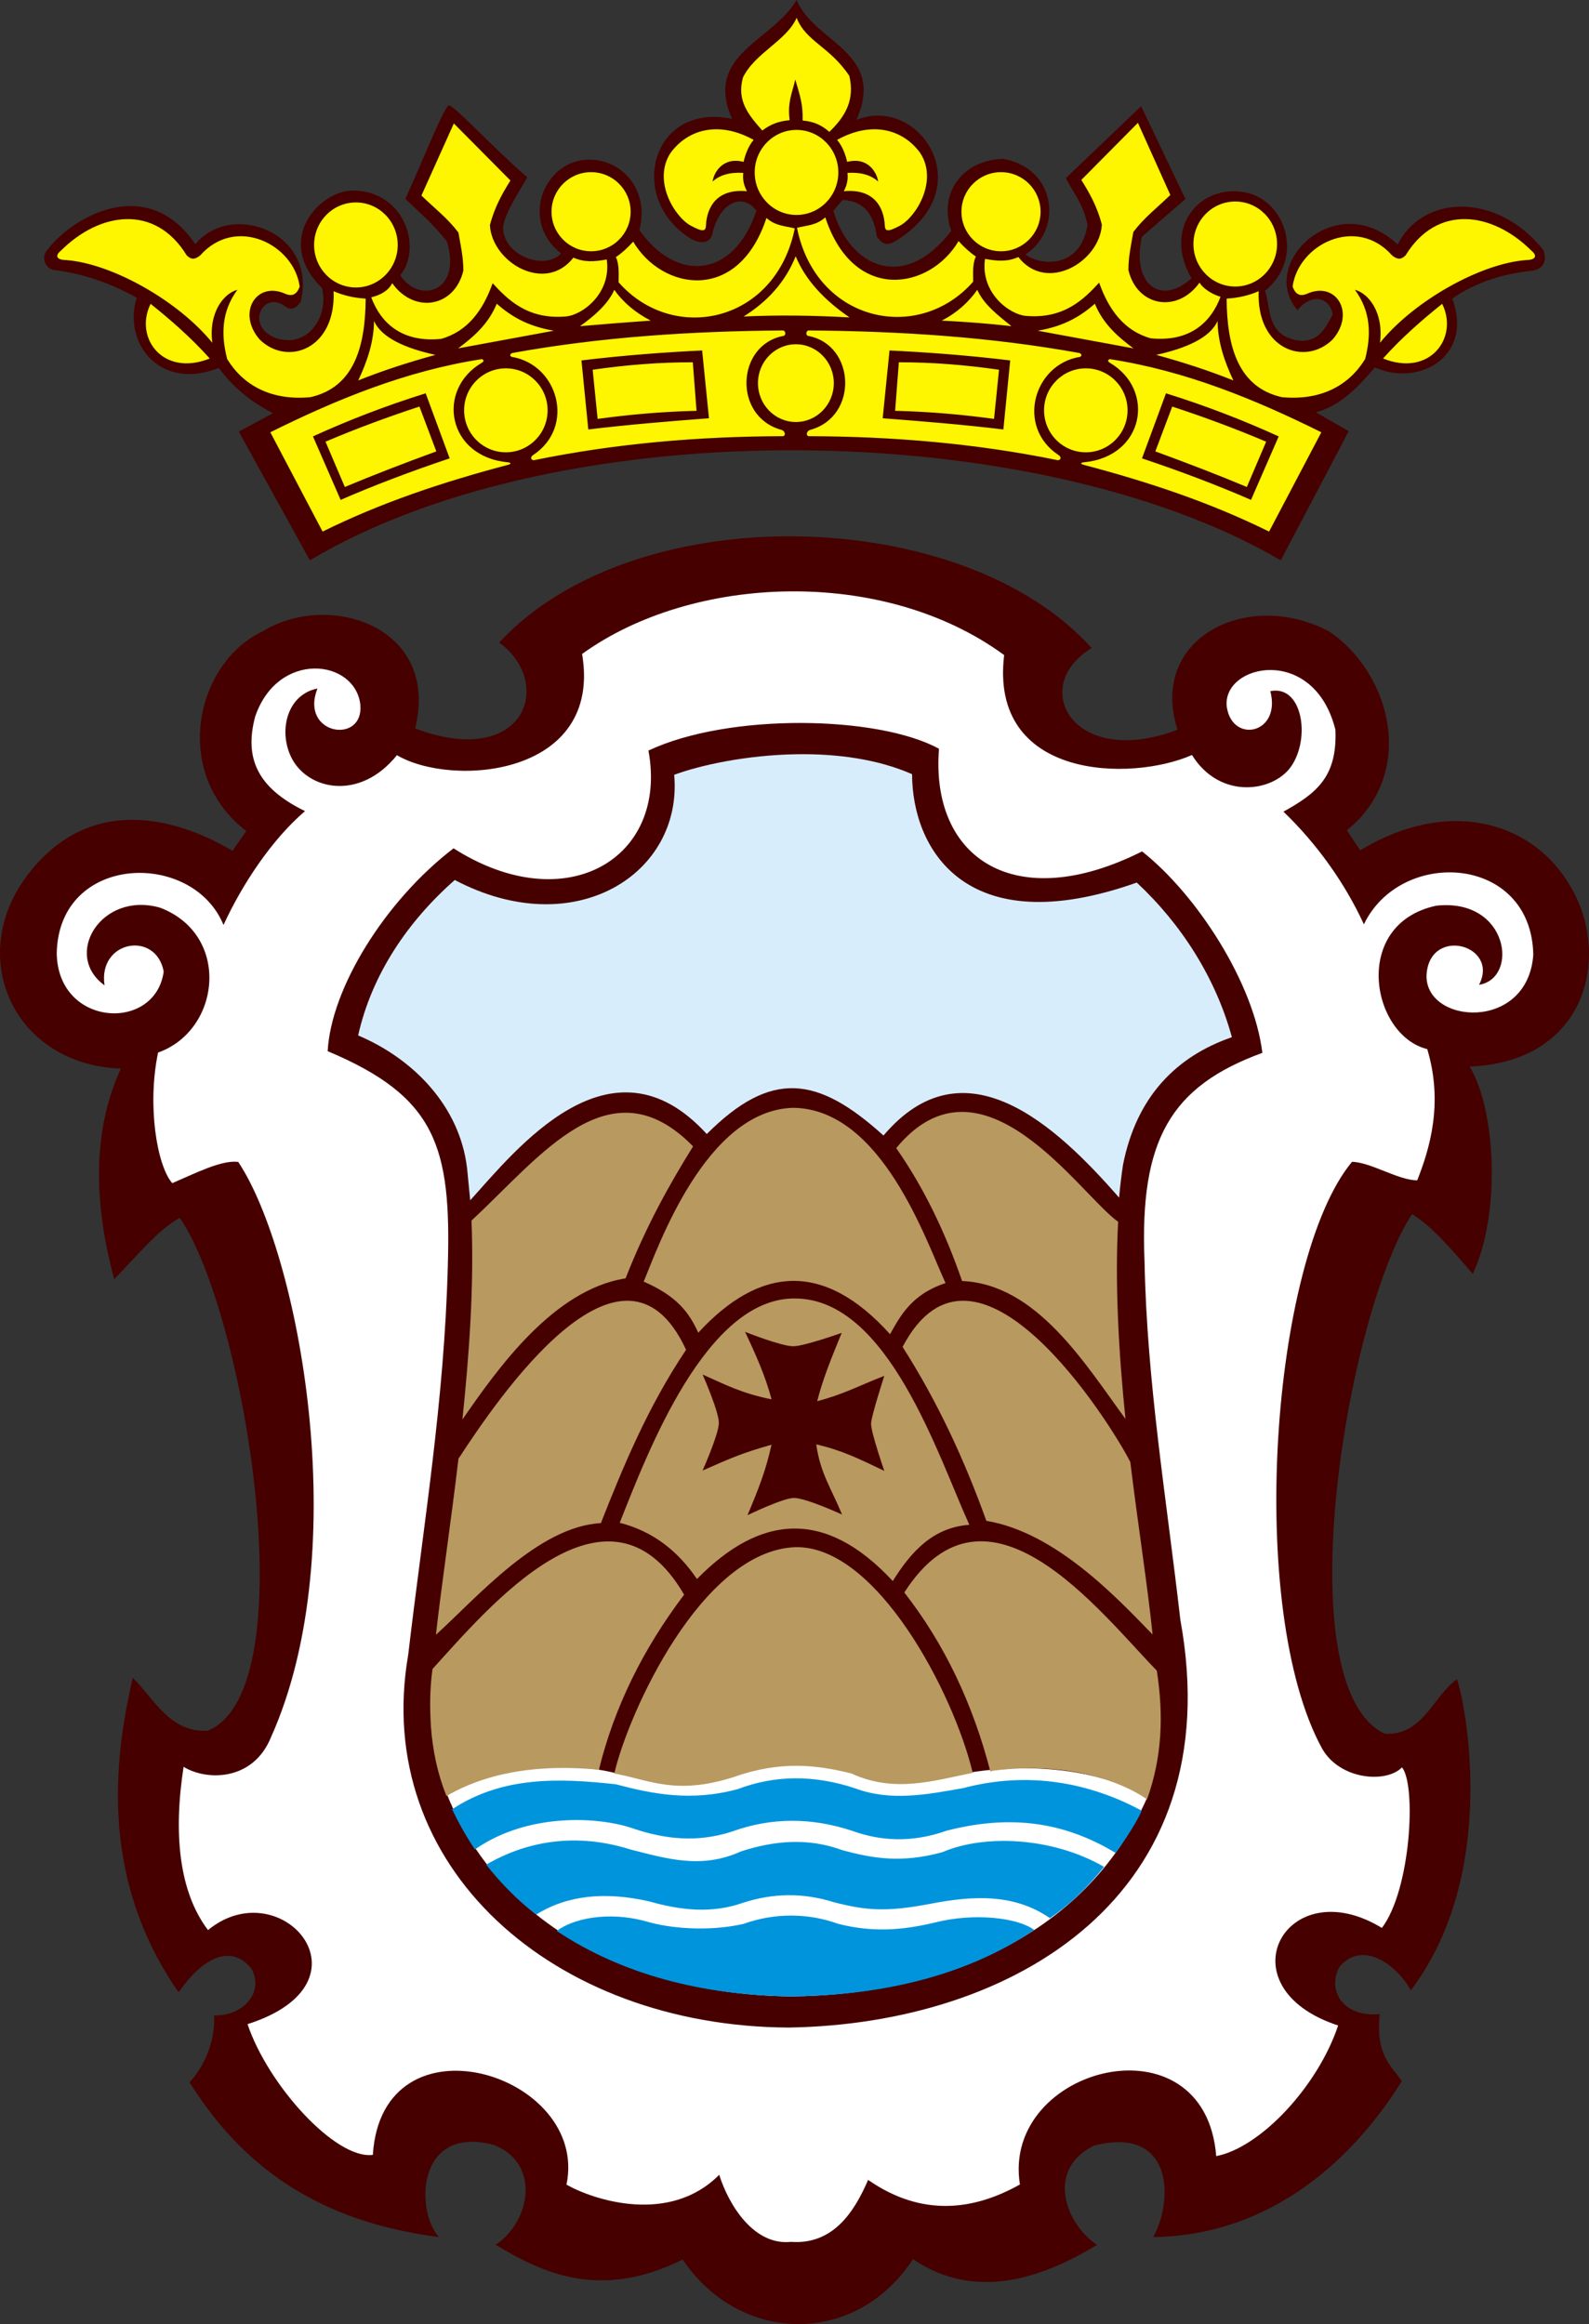 <?xml version="1.0" encoding="UTF-8" standalone="no"?>
<svg xmlns:inkscape="http://www.inkscape.org/namespaces/inkscape" xmlns:sodipodi="http://sodipodi.sourceforge.net/DTD/sodipodi-0.dtd" xmlns="http://www.w3.org/2000/svg" xmlns:svg="http://www.w3.org/2000/svg" xmlns:rdf="http://www.w3.org/1999/02/22-rdf-syntax-ns#" xmlns:cc="http://creativecommons.org/ns#" xmlns:dc="http://purl.org/dc/elements/1.1/" id="svg1397" sodipodi:version="0.32" inkscape:version="1.1.2 (b8e25be833, 2022-02-05)" width="736.417" height="1076.983" sodipodi:docname="POL_Chełmno_COA.svg" version="1.0" inkscape:output_extension="org.inkscape.output.svg.inkscape">
  <rect width="100%" height="100%" fill="#333333" stroke="none"/>
  <defs id="defs1400"></defs>
  <g id="g3238" transform="translate(-36.646,27.043)" style="stroke:none">
    <path d="m 353.028,1020.025 c -38.07,18.918 -64.742,6.404 -86.667,-6.829 16.424,-11.025 20.762,-37.811 -0.783,-46.265 -35.924,-9.559 -36.517,30.587 -25.517,42.668 -62.205,-7.911 -94.504,-38.328 -115.577,-71.691 9.098,-9.833 11.967,-22.783 11.358,-31.03 12.817,0.583 23.666,-10.364 17.248,-21.806 -10.337,-12.306 -23.699,-3.312 -33.666,11.104 C 80.692,840.669 90.923,782.586 98.153,750.426 c 9.779,9.502 17.262,25.658 34.884,24.519 45.982,-19.099 16.9,-194.202 -13.057,-237.629 -10.13,5.44 -20.26,18.088 -30.39,28.43 -10.691,-39.432 -8.914,-71.529 3.079,-97.618 -49.485,-1.748 -71.689,-51.162 -43.893,-88.839 28.714,-38.737 69.261,-27.718 95.623,-12.044 l 6.37,-9.184 c -35.269,-27.189 -23.132,-78.359 7.806,-92.628 30.525,-18.734 82.226,-2.134 70.447,45.089 50.463,19 65.004,-20.527 39.005,-39.83 62.965,-68.047 214.821,-63.953 274.56,2.592 -29.435,17.658 -8.883,56.15 39.757,37.864 -13.531,-42.647 32.463,-65.474 70.147,-45.671 28.756,19.242 41.035,65.682 8.373,92.241 l 6.155,9.268 c 42.195,-25.467 81.164,-12.371 97.741,17.275 18.286,31.17 7.968,80.698 -47.022,82.947 11.969,19.481 14.739,67.665 1.462,96.077 -9.382,-10.859 -18.764,-22.017 -28.146,-27.696 -29.957,45.428 -59.155,218.683 -12.673,240.785 17.622,1.138 22.724,-17.787 33.504,-25.287 3.727,10.639 19.842,89.662 -21.393,144.168 -6.963,-12.414 -22.697,-23.217 -33.034,-10.911 -5.645,10.065 0.517,23.443 18.615,21.96 -2.078,19.263 5.799,24.378 10.239,31.03 -20.072,32.362 -57.492,71.401 -115.192,72.305 9.999,-18.587 8.274,-51.88 -27.65,-42.321 -22.046,10.956 -13.324,35.894 1.598,45.918 -21.925,13.233 -54.729,27.515 -85.292,6.596 -26.489,40.585 -80.126,39.638 -106.746,0.194 z m -172.775,-787.399 -32.943,-59.685 15.89,-8.526 c -10.166,-5.134 -18.119,-11.67 -25.192,-20.929 -27.834,10.942 -44.533,-12.237 -37.981,-32.556 -12.16,-6.768 -24.789,-11.189 -37.981,-12.79 -4.255,-0.33 -6.659,-5.922 -3.488,-9.302 11.177,-15.095 46.228,-35.738 68.599,-2.713 16.75,-20.247 56.726,-5.536 48.833,26.742 -2.455,3.477 -4.909,3.89 -7.364,1.938 -9.816,-7.342 -18.603,8.8 -4.478,14.703 15.681,5.421 25.1,-10.758 21.704,-23.122 -22.315,-21.817 -1.566,-44.962 14.274,-45.131 24.227,0.058 32.316,26.911 22.009,39.235 8.652,13.363 28.671,8.005 21.679,-15.527 -6.718,-8.657 -12.578,-13.285 -19.296,-19.873 6.69,-14.433 17.683,-42.212 20.071,-43.3 2.342,-0.347 20.964,20.076 36.431,33.331 -4.654,8.064 -10.611,17.099 -11.239,23.254 0.184,13.402 19.701,20.008 26.89,12.039 -19.547,-15.39 -7.622,-43.501 13.062,-43.498 16.38,0.132 27.922,15.304 23.221,32.622 16.964,24.254 43.585,22.822 54.259,-8.914 -6.697,-8.881 -17.525,-3.45 -20.541,11.239 -1.286,3.884 -5.218,4.021 -9.318,2.029 -30.61,-18.23 -19.157,-63.806 18.554,-55.818 -13.166,-30.116 18.718,-35.857 29.909,-55.117 8.022,19.77 41.712,24.066 27.726,55.586 28.756,-11.775 58.246,31.214 18.469,55.944 -5.236,3.304 -6.984,0.504 -8.989,-1.849 -1.302,-9.013 -4.654,-16.318 -15.89,-17.053 l -4.263,5.038 c 7.338,25.502 32.407,38.362 54.647,9.302 -6.329,-18.208 6.049,-32.962 24.029,-33.331 24.619,4.205 27.846,32.845 10.375,44.257 5.046,4.465 25.094,8.203 28.769,-13.639 -2.02,-9.913 -6.569,-14.767 -10.077,-21.704 l 34.881,-33.331 20.541,43.02 -20.154,17.44 c -4.859,20.75 7.742,32.804 22.956,19.304 -13.508,-23.355 3.822,-44.337 25.565,-39.681 17.879,3.861 27.137,30.161 8.526,45.494 2.9,8.774 0.612,20.316 15.041,22.941 9.15,1.315 12.857,-5.145 16.278,-12.015 -1.169,-7.957 -9.882,-10.179 -16.278,-1.938 -18.63,-21.783 18.295,-57.129 46.433,-30.454 11.783,-23.655 46.553,-24.012 67.511,2.549 1.594,4.255 0.78,9.189 -6.201,9.689 -14.636,1.641 -26.413,6.143 -36.044,12.79 9.883,26.274 -14.645,41.153 -35.88,31.93 -7.657,8.943 -15.542,17.568 -27.294,20.779 l 15.204,8.765 -31.482,59.834 c -113.1,-66.229 -333.11,-69.786 -449.964,0 z" style="fill:#460000;fill-opacity:1;fill-rule:evenodd;stroke:none;stroke-width:1px;stroke-linecap:butt;stroke-linejoin:miter;stroke-opacity:1" id="path2431"></path>
    <g transform="translate(-1549.349)" id="g2413" style="stroke:none">
      <path id="path2438" style="fill:#ffffff;fill-opacity:1;fill-rule:evenodd;stroke:none;stroke-width:1.045;stroke-linecap:butt;stroke-linejoin:miter;stroke-miterlimit:4;stroke-dasharray:none;stroke-opacity:1" d="m 1952.553,1011.837 c -17.249,1.786 -28.825,-17.115 -33.251,-31.076 -22.909,23.102 -57.832,11.862 -70.768,4.558 10.69,-51.488 -85.469,-80.878 -89.744,-13.789 -17.348,2.242 -48.736,-32.612 -58.067,-60.587 60.472,-19.292 15.592,-71.408 -18.326,-43.592 -13.445,-17.698 -16.099,-44.715 -11.316,-75.661 10.318,6.445 32.168,6.944 40.548,-13.809 39.138,-87.426 12.61,-224.804 -15.235,-266.499 -7.772,-0.933 -19.447,5.087 -30.565,9.854 -7.03,-8.013 -11.723,-35.725 -6.585,-60.523 29.006,-10.249 33.948,-54.473 1.004,-67.113 -27.343,-7.873 -45.319,21.934 -25.812,35.941 -3.104,-20.779 23.837,-25.493 27.426,-6.391 -3.788,28.187 -49.079,25.859 -49.572,-8.437 0.909,-46.337 63.062,-47.961 77.285,-13.126 8.833,-19.176 22.566,-39.752 37.778,-52.762 -22.036,-10.738 -28.236,-24.474 -23.11,-43.761 10.506,-30.941 46.357,-26.715 48.75,-5.553 1.728,18.66 -28.301,13.982 -19.878,-7.498 -14.107,2.805 -18.142,19.58 -12.168,31.829 7.41,15.193 31.741,20.552 49.007,-0.943 25.546,15.12 95.361,9.769 85.811,-46.898 50.993,-36.832 139.412,-40.669 195.6,0.522 -6.953,57.641 58.584,58.823 87.052,46.3 12.869,20.761 37.471,17.289 45.855,5.423 9.218,-13.048 5.393,-38.043 -9.549,-35.011 5.176,19.857 -17.71,24.535 -20.203,7.174 -2.153,-19.864 40.516,-28.96 50.373,10.747 0.906,21.884 -8.865,29.452 -24.084,37.917 15.537,14.958 28.447,33.041 37.28,52.217 17.12,-35.712 77.595,-32.258 78.504,14.079 -2.55,36.088 -50.873,32.251 -49.453,8.964 1.776,-22.278 33.853,-13.414 24.319,4.982 18.684,-3.036 13.691,-40.314 -19.821,-36.662 -39.438,8.42 -30.312,60.005 -4.191,66.464 7.559,25.122 1.095,46.289 -4.637,60.795 -8.521,0.103 -21.819,-8.515 -30.241,-8.556 -37.492,45.136 -49.214,207.501 -13.809,271.966 8.38,14.584 29.906,16.033 36.977,8.614 6.731,8.219 4.135,56.716 -9.311,74.415 -44.632,-27.167 -74.253,27.547 -20.274,45.215 -9.331,27.976 -35.814,56.53 -56.501,60.535 -5.248,-65.791 -99.726,-41.595 -90.984,13.139 -21.493,12.07 -45.493,15.141 -70.35,-2.117 -6.699,15.585 -16.656,30.078 -35.764,28.71 z m -66.038,-691.064 c 9.285,50.132 -38.39,78.414 -90.321,45.3 -31.927,24.458 -56.777,64.942 -58.341,93.996 50.28,21.144 57.323,44.207 55.673,99.779 -1.636,62.609 -11.214,119.029 -18.337,179.859 -17.055,98.426 67.424,172.325 176.347,172.813 104.258,-1.636 204.844,-61 181.488,-188.963 -6.616,-57.712 -15.465,-109.732 -16.599,-166.044 -2.35,-56.272 12.03,-81.12 54.608,-96.664 -3.889,-32.159 -30.123,-73.09 -55.749,-93.347 -58.933,29.614 -98.141,3.229 -94.114,-47.563 -28.11,-15.449 -97.442,-16.717 -134.654,0.832 z"></path>
      <g id="g3395" transform="translate(15.886)" style="stroke:none">
        <path sodipodi:nodetypes="cccccccccccccc" id="path3313" d="m 1939.406,322.469 c -23.227,0.352 -44.826,5.061 -56.844,9.531 4.113,45.623 -45.789,78.15 -101.688,48.75 -21.659,19.033 -38.458,43.697 -44.781,72.031 25.592,10.817 47.041,32.731 50.469,61.438 l 1.469,14.969 c 21.085,-23.283 65.162,-79.461 109.625,-30.719 29.907,-29.863 51.312,-26.974 81.906,0.688 37.334,-44.046 79.619,-5.146 109.188,28.781 0.463,-5.211 1.07,-10.292 1.812,-15.188 6.21,-31.579 24.691,-50.266 50.469,-59.156 -7.485,-27.367 -23.317,-52.316 -44.094,-71.656 -79.935,28.327 -104.108,-16.358 -104.125,-50.219 -16.292,-7.163 -35.34,-9.524 -53.406,-9.25 z" style="fill:#d7edfb;fill-opacity:1;fill-rule:evenodd;stroke:none;stroke-width:1.772;stroke-linecap:butt;stroke-linejoin:miter;stroke-miterlimit:4;stroke-dasharray:none;stroke-opacity:1"></path>
        <g transform="translate(0,1.197)" id="g3391" style="stroke:none">
          <path style="fill:#ffffff;fill-opacity:1;fill-rule:evenodd;stroke:none;stroke-width:1px;stroke-linecap:butt;stroke-linejoin:miter;stroke-opacity:1" d="m 1777.441,803.733 c 24.453,60.2 85.778,92.103 159.088,93.167 66.478,-0.635 135.478,-25.577 165.048,-91.693 -17.287,-12.255 -50.662,-17.243 -82.589,-11.953 -19.872,2.491 -33.952,8.496 -52.658,0.491 -15.129,-6.119 -37.136,-6.26 -57.767,1.834 -22.474,5.205 -34.782,0.375 -50.3,-1.375 -28.009,-8.297 -68.665,-1.431 -80.821,9.53 z" id="path3364" sodipodi:nodetypes="cccccccc"></path>
          <path id="path3376" style="fill:#0094dd;fill-opacity:1;fill-rule:evenodd;stroke:none;stroke-width:1px;stroke-linecap:butt;stroke-linejoin:miter;stroke-opacity:1" d="m 2099.188,810.807 c -24.186,-13.038 -52.641,-18.423 -82.666,-10.443 -17.333,3.112 -33.804,6.143 -49.998,0.142 -19.302,-6.434 -37.435,-6.138 -54.397,0.297 -21.683,5.904 -39.54,2.312 -56.591,-2.206 -25.82,-2.835 -52.388,-3.945 -75.912,11.592 2.938,6.128 6.871,13.122 10.583,18.607 24.842,-17.364 58.15,-15.185 73.806,-9.557 14.291,4.732 28.994,6.525 45.185,1.316 18.571,-6.755 37.142,-6.55 55.714,-0.439 13.533,4.905 27.998,5.614 43.869,0 33.364,-8.639 57.79,-2.063 78.343,10.261 4.264,-5.859 10.209,-14.768 12.065,-19.571 z m -95.824,51.85 c 18.715,-4.737 38.75,-2.092 46.037,3.43 -33.243,22.526 -73.663,30.439 -112.872,30.813 -41.146,-0.597 -78.066,-10.161 -108.398,-30.319 6.834,-5.357 23.285,-9.654 42.236,-4.235 9.616,2.818 27.596,4.743 44.273,0.95 14.694,-5.258 30.115,-5.022 43.906,-0.045 15.446,3.92 28.958,3.2 44.817,-0.594 z m -207.946,-26.817 c 6.576,8.331 14.679,16.709 23.22,23.108 14.285,-8.909 31.844,-10.802 52.508,-6.041 14.354,4.068 28.708,5.684 43.062,0.684 14.126,-4.666 28.252,-4.79 42.378,-0.342 15.049,3.887 24.296,4.57 44.426,0.79 20.194,-3.968 39.133,-4.83 55.703,6.606 9.15,-6.359 16.505,-13.25 25.068,-23.793 -24.398,-14.075 -55.965,-14.985 -74.853,-6.82 -19.192,5.3 -32.539,2.833 -46.332,-0.867 -16.096,-5.981 -31.932,-4.395 -47.118,0.548 -18.261,8.321 -34.491,3.321 -50.968,-0.844 -24.823,-7.863 -47.736,-4.296 -67.094,6.972 z" sodipodi:nodetypes="cccccccccccccccccccccccccccccccccc"></path>
        </g>
        <path sodipodi:nodetypes="ccccccccccccccccccccccccccccccccccccccccccccccccscccsccccccccccccccccc" d="m 2106.239,747.15 c 3.175,20.599 2.484,40.103 -4.556,59.651 -5.591,-4.144 -30.322,-18.649 -71.708,-13.249 l -0.869,0.374 c -8.061,-31.163 -21.128,-58.989 -39.899,-83.012 38.381,-59.829 90.672,9.125 117.032,36.235 z m -12.296,-96.72 c 3.586,29.41 7.994,57.253 10.312,79.779 l -0.171,-0.015 c -16.28,-16.753 -44.609,-47.127 -76.853,-52.485 -10.008,-27.846 -22.403,-54.895 -38.828,-80.602 33.86,-64.347 96.434,35.355 105.54,53.322 z m -5.638,-111.301 c -1.531,28.426 0.21,60.277 3.391,91.321 l 0.07,0.131 c -18.848,-25.755 -41.265,-62.558 -75.782,-64 -7.796,-22.569 -17.734,-43.303 -30.527,-61.59 39.774,-48.233 85.123,21.642 102.848,34.138 z m -316.172,191.388 c 2.646,-23.517 6.916,-51.762 10.495,-81.981 l 0.07,0.222 c 17.747,-27.218 76.101,-113.683 105.365,-50.313 -17.909,26.774 -29.173,54.224 -39.484,80.321 -28.995,1.554 -57.244,34.313 -76.446,51.751 z m 75.532,62.557 c -37.758,-3.754 -59.876,5.838 -70.644,12.166 -4.178,-10.455 -6.367,-20.988 -7.214,-32.336 -0.43,-7.389 -0.682,-16.411 0.753,-26.556 25.219,-27.618 81.207,-95.368 116.599,-34.416 -19.121,25.242 -32.408,52.289 -39.495,81.142 z m -63.252,-162.307 c 3.157,-30.23 5.418,-61.806 4.217,-92.217 31.772,-29.367 64.103,-73.821 102.687,-34.366 -11.01,17.668 -21.743,36.866 -31.285,61.16 -33.48,5.269 -59.433,41.987 -75.619,65.424 z m 109.29,-40.218 c -4.178,-9.325 -9.851,-16.99 -25.27,-23.69 6.428,-15.395 28.758,-79.714 69.491,-80.547 40.952,0.715 61.445,61.958 70.394,81.224 -15.315,5.023 -20.713,14.652 -25.721,23.69 -30.746,-34.162 -60.553,-31.458 -88.894,-0.677 z m 21.716,-0.413 c 5.593,11.935 9.36,20.53 12.276,31.278 -13.947,-2.819 -21.209,-6.73 -31.973,-11.506 0,0 7.68,17.432 7.536,22.544 -0.157,5.407 -7.536,21.948 -7.536,21.948 12.892,-5.673 18.37,-8.142 31.947,-11.957 -2.706,11.999 -5.682,19.695 -11.151,32.67 0,0 16.371,-7.963 21.503,-8.006 5.508,-0.047 22.337,7.692 22.337,7.692 -5.099,-12.367 -10.09,-19.126 -11.967,-32.544 12.507,3.001 19.308,6.485 31.539,12.302 0,0 -6.28,-18.095 -6.123,-21.948 0.151,-3.699 6.123,-22.073 6.123,-22.073 -12.195,4.722 -18.642,8.472 -31.097,11.727 2.66,-10.399 6.481,-19.742 11.369,-31.656 0,0 -17.143,6.101 -22.336,6.205 -5.415,0.105 -22.446,-6.676 -22.446,-6.676 z m -58.097,88.474 c 16.033,4.131 27.286,13.572 35.796,26.062 29.067,-29.614 59.169,-33.036 90.747,0.942 8.514,-13.657 18.668,-24.856 35.482,-26.062 -14.62,-32.217 -37.61,-104.363 -80.385,-104.877 -41.421,-0.911 -68.686,71.326 -81.641,103.935 z m -2.512,116.181 c 6.24,-27.301 40.18,-103.133 83.839,-104.877 37.49,-0.968 73.273,67.077 82.269,104.563 -18.29,3.666 -36.312,9.481 -56.206,0.314 -15.871,-3.95 -32.656,-6.072 -54.322,1.57 -27.18,8.748 -39.303,1.365 -55.578,-1.57 z" style="fill:#b89960;fill-opacity:1;fill-rule:evenodd;stroke:none;stroke-width:1.772;stroke-linecap:butt;stroke-linejoin:miter;stroke-miterlimit:4;stroke-dasharray:none;stroke-opacity:1" id="path3343"></path>
      </g>
    </g>
    <path d="m 161.931,173.274 24.218,46.013 c 27.019,-13.361 55.462,-22.904 86.391,-31.052 1.372,-0.675 0.448,-0.962 -0.767,-1.081 -27.783,-2.705 -33.144,-33.5 -11.899,-46.056 1.579,-0.933 0.631,-1.654 -0.056,-1.698 -35.166,5.447 -67.269,18.683 -97.888,33.873 z m 71.989,-18.061 11.125,30.153 c -18.021,6.02 -35.298,12.598 -50.532,19.243 l -12.824,-29.419 c 15.899,-7.275 33.624,-14.182 52.232,-19.977 z m -46.42,22.424 c 14.716,-6.256 29.195,-11.559 43.527,-16.28 l 7.83,20.772 c -15.007,5.498 -29.317,10.996 -42.404,16.494 z m 102.93,-14.534 c 0,10.738 -8.667,19.453 -19.347,19.453 -10.679,0 -19.347,-8.715 -19.347,-19.453 0,-10.738 8.667,-19.453 19.347,-19.453 10.642,0 19.288,8.646 19.346,19.347 m 20.878,-18.703 2.306,22.776 c 14.238,-1.944 29.299,-3.339 45.839,-3.748 l -1.73,-22.487 c -15.082,-0.017 -30.565,1.171 -46.416,3.46 z m -2.018,27.677 -3.171,-32.001 c 19.937,-2.4 38.292,-3.745 55.93,-4.613 l 3.171,31.424 c -18.948,1.425 -37.744,3.002 -55.93,5.189 z m -35.262,-35.418 c -1.294,0.595 -1.076,1.42 -0.223,1.782 21.421,3.449 29.719,32.276 10.022,45.433 -1.24,0.645 -1.587,2.29 0.223,2.45 38.139,-7.822 76.632,-11.027 115.364,-11.136 1.489,-0.1 1.195,-2.315 -0.519,-2.894 -22.622,-6.067 -21.126,-39.525 0.89,-43.579 1.349,-0.437 0.822,-2.365 -0.148,-2.523 -42.664,0.311 -84.722,3.046 -125.609,10.467 z m 374.985,36.722 -24.218,46.013 c -27.02,-13.361 -55.462,-22.904 -86.391,-31.052 -1.372,-0.675 -0.448,-0.962 0.767,-1.081 27.783,-2.705 33.144,-33.5 11.899,-46.056 -1.579,-0.933 -0.631,-1.654 0.056,-1.698 35.166,5.447 67.269,18.683 97.888,33.873 z m -71.99,-18.061 -11.125,30.153 c 18.021,6.02 35.298,12.598 50.532,19.243 l 12.824,-29.419 c -15.899,-7.275 -33.623,-14.182 -52.232,-19.977 z m 46.42,22.424 c -14.717,-6.256 -29.195,-11.559 -43.527,-16.28 l -7.83,20.772 c 15.007,5.498 29.317,10.996 42.404,16.494 z m -102.93,-14.534 c 0,10.738 8.667,19.453 19.347,19.453 10.679,0 19.346,-8.715 19.346,-19.453 0,-10.738 -8.667,-19.453 -19.346,-19.453 -10.642,0 -19.288,8.646 -19.346,19.347 m -20.878,-18.703 -2.306,22.776 c -14.238,-1.944 -29.299,-3.339 -45.839,-3.748 l 1.73,-22.487 c 15.082,-0.017 30.565,1.171 46.416,3.46 z m 2.018,27.677 3.171,-32.001 c -19.937,-2.4 -38.292,-3.745 -55.93,-4.613 l -3.171,31.424 c 18.948,1.425 37.744,3.002 55.93,5.189 z m 35.262,-35.418 c 1.294,0.595 1.076,1.42 0.223,1.782 -21.421,3.449 -29.719,32.276 -10.022,45.433 1.24,0.645 1.587,2.29 -0.223,2.45 -38.139,-7.822 -76.632,-11.027 -115.364,-11.136 -1.489,-0.1 -1.195,-2.315 0.519,-2.894 22.622,-6.067 21.126,-39.525 -0.89,-43.579 -1.349,-0.437 -0.822,-2.365 0.148,-2.523 42.664,0.311 84.722,3.046 125.609,10.467 z m -113.846,14.094 c -0.079,9.942 -8.015,17.946 -17.715,17.865 -9.7,-0.081 -17.509,-8.215 -17.43,-18.158 0.079,-9.942 8.015,-17.946 17.716,-17.865 9.648,0.08 17.428,8.117 17.43,18.007 m -316.624,-36.735 c 9.137,7.284 18.843,15.752 27.409,25.327 -21.742,8.713 -35.157,-9.711 -27.409,-25.327 z M 64.819,89.16 c -2.261,1.803 -2.739,4.168 2.369,4.308 21.333,1.539 52.206,19.009 67.849,38.34 -1.795,-14.418 5.57,-23.006 11.631,-24.555 -7.41,10.05 -7.629,20.899 -4.739,32.094 7.446,12.154 20.35,19.362 38.555,17.662 20.123,-4.516 25.491,-23.168 25.632,-45.663 -5.234,-0.309 -10.203,-1.414 -14.862,-3.446 1.128,26.808 -21.367,35.008 -34.248,22.401 -10.834,-12.395 -1.472,-27.442 12.062,-21.109 2.63,0.995 4.974,0.698 6.462,-3.446 -2.647,-19.592 -29.578,-33.055 -46.094,-14.431 -3.185,2.573 -4.75,1.367 -6.246,0 C 108.57,67.414 82.958,71.082 64.819,89.16 Z M 220.969,86.628 c -0.087,10.873 -8.838,19.627 -19.533,19.538 -10.695,-0.088 -19.305,-8.985 -19.218,-19.858 0.087,-10.873 8.838,-19.626 19.533,-19.538 10.638,0.088 19.216,8.877 19.218,19.693 m -10.976,35.222 c -0.117,9.926 -3.208,18.787 -7.323,27.57 11.107,-4.473 23.525,-8.497 35.755,-11.847 -13.34,-2.92 -24.961,-7.751 -28.432,-15.724 z m 38.986,12.708 c 14.79,-2.728 29.581,-5.457 44.371,-8.185 -12.596,-2.111 -20.16,-6.966 -26.493,-12.493 -3.833,9.373 -10.644,15.271 -17.878,20.678 z m 56.466,-10.289 c 11.016,-0.947 21.951,-1.814 32.79,-2.585 -6.88,-3.471 -12.875,-8.498 -16.884,-14.266 -2.891,6.668 -9.665,12.455 -15.906,16.85 z m 23.466,-52.888 c -0.082,10.118 -8.361,18.263 -18.479,18.181 -10.118,-0.082 -18.263,-8.361 -18.181,-18.479 0.082,-10.118 8.361,-18.263 18.479,-18.181 10.064,0.082 18.179,8.261 18.181,18.325 m 96.249,-18.036 c -0.087,10.873 -8.838,19.626 -19.533,19.538 -10.695,-0.088 -19.305,-8.985 -19.218,-19.858 0.087,-10.873 8.838,-19.626 19.533,-19.538 10.638,0.088 19.216,8.877 19.218,19.693 m 321.259,36.299 c 2.261,1.803 2.74,4.168 -2.369,4.308 -21.333,1.539 -52.206,19.009 -67.849,38.34 1.795,-14.418 -5.57,-23.006 -11.631,-24.555 7.41,10.05 7.629,20.899 4.739,32.094 -7.446,12.154 -20.35,19.362 -38.555,17.662 -20.123,-4.516 -25.492,-23.168 -25.632,-45.663 5.234,-0.309 10.203,-1.414 14.862,-3.446 -1.127,26.808 21.367,35.008 34.248,22.401 10.834,-12.395 1.472,-27.442 -12.062,-21.109 -2.63,0.995 -4.973,0.698 -6.462,-3.446 2.647,-19.592 29.578,-33.055 46.094,-14.431 3.185,2.573 4.75,1.367 6.246,0 14.621,-23.9 40.233,-20.232 58.371,-2.154 z m -41.402,24.6 c -9.137,7.284 -18.843,15.752 -27.409,25.327 21.742,8.713 35.157,-9.711 27.409,-25.327 z M 518.889,71.216 c -0.082,10.118 -8.361,18.263 -18.479,18.181 -10.118,-0.082 -18.263,-8.361 -18.181,-18.479 0.082,-10.118 8.361,-18.263 18.479,-18.181 10.064,0.082 18.179,8.261 18.181,18.325 m 109.603,15.135 c -0.087,10.873 -8.838,19.626 -19.533,19.538 -10.695,-0.088 -19.305,-8.985 -19.218,-19.858 0.087,-10.873 8.838,-19.626 19.533,-19.538 10.638,0.088 19.215,8.877 19.218,19.693 m -381.516,-55.876 -15.018,33.419 c 6.373,6.15 12.151,10.527 17.133,17.133 1.068,5.973 2.343,11.735 2.283,17.708 -4.034,16.871 -22.656,20.185 -32.953,5.77 -1.74,3.388 -5.172,5.423 -9.73,6.557 4.441,11.885 14.24,21.059 32.362,19.248 12.349,-3.444 19.514,-13.342 23.901,-25.805 6.809,7.415 16.041,16.852 33.631,15.441 7.778,-0.449 21.545,-10.687 19.248,-26.439 -5.982,1.113 -10.507,1.333 -15.441,-0.846 -13.108,16.83 -37.714,2.208 -38.707,-15.018 2.132,-8.297 5.716,-14.659 9.518,-20.729 z m 144.888,43.784 c 4.16,3.842 8.954,3.731 13.114,4.865 -8.843,43.8 -56.31,53.779 -81.645,24.959 0.02,-4.173 0.33,-8.539 -1.269,-11.633 2.679,-1.833 5.358,-4.23 8.038,-7.192 13.246,22.529 48.673,28.875 61.763,-10.999 z m 13.537,17.767 c -4.791,11.963 -13.12,21.031 -24.113,27.92 16.059,-0.754 32.449,-0.514 49.072,0.423 -11.799,-8.109 -20.488,-17.415 -24.959,-28.343 z m 195.521,29.978 c 0.117,9.926 3.208,18.787 7.323,27.57 -11.107,-4.473 -23.525,-8.497 -35.755,-11.847 13.34,-2.92 24.961,-7.751 28.432,-15.724 z m -38.986,12.708 c -14.79,-2.728 -29.581,-5.457 -44.371,-8.185 12.596,-2.111 20.16,-6.966 26.493,-12.493 3.833,9.373 10.645,15.271 17.878,20.678 z m -56.532,-10.289 c -10.876,-1.264 -21.626,-2.025 -32.326,-2.585 6.88,-3.471 12.477,-8.498 16.486,-14.266 2.891,6.668 9.599,11.858 15.84,16.85 z m 58.611,-94.213 15.018,33.419 c -6.373,6.15 -12.151,10.527 -17.133,17.133 -1.068,5.973 -2.343,11.735 -2.283,17.708 4.034,16.871 22.656,20.185 32.953,5.77 1.475,2.592 5.702,5.423 9.73,6.557 -4.441,11.885 -14.24,21.059 -32.362,19.248 -12.349,-3.444 -19.514,-13.342 -23.901,-25.805 -6.809,7.415 -16.041,16.852 -33.631,15.441 -7.778,-0.449 -21.545,-10.687 -19.248,-26.439 5.982,1.113 10.507,1.333 15.441,-0.846 13.108,16.83 37.714,2.208 38.707,-15.018 -2.132,-8.297 -5.716,-14.659 -9.518,-20.729 z m -144.888,43.784 c -4.16,3.842 -8.954,3.731 -13.114,4.865 8.843,43.8 56.31,53.779 81.645,24.959 -0.02,-4.173 -0.33,-8.539 1.269,-11.633 -2.679,-1.833 -5.358,-4.23 -8.038,-7.192 -13.246,22.529 -48.673,28.875 -61.763,-10.999 z M 385.906,37.771 c -2.646,3.125 -4.052,7.448 -4.636,10.199 -9.882,-2.553 -13.95,5.392 -14.371,9.117 3.172,-2.906 7.749,-4.407 14.217,-4.018 -0.275,2.496 -0.072,5.184 1.7,8.499 -13.986,-1.33 -18.615,7.437 -19.007,15.916 -0.128,2.569 -1.192,3.191 -7.108,1e-6 -7.623,-4.233 -17.651,-20.963 -9.272,-33.687 7.882,-10.779 22.163,-15.043 38.477,-6.027 z m 16.689,-9.117 c -5.165,0.488 -8.74,1.836 -12.671,4.79 -6.321,-7.195 -11.955,-13.731 -8.963,-24.57 5.655,-11.518 20.181,-16.96 24.879,-27.661 4.344,11.066 15.244,13.193 24.416,26.888 2.57,10.994 -1.618,18.647 -9.272,25.961 -3.469,-3.021 -6.843,-4.746 -12.362,-5.254 0.183,-7.75 -1.197,-11.312 -3.4,-19.007 -1.617,6.887 -3.651,10.448 -2.627,18.852 z m 22.017,9.117 c 2.646,3.125 4.052,7.448 4.636,10.199 9.882,-2.553 13.95,5.392 14.371,9.117 -3.172,-2.906 -7.749,-4.407 -14.217,-4.018 0.275,2.496 0.072,5.184 -1.7,8.499 13.986,-1.33 18.615,7.437 19.007,15.916 0.128,2.569 1.192,3.191 7.108,1e-6 7.623,-4.233 17.651,-20.963 9.272,-33.687 -7.882,-10.779 -22.163,-15.043 -38.477,-6.027 z" style="fill:#fdf600;fill-opacity:1;fill-rule:evenodd;stroke:none;stroke-width:1px;stroke-linecap:butt;stroke-linejoin:miter;stroke-opacity:1" id="path2423"></path>
  </g>
</svg>
